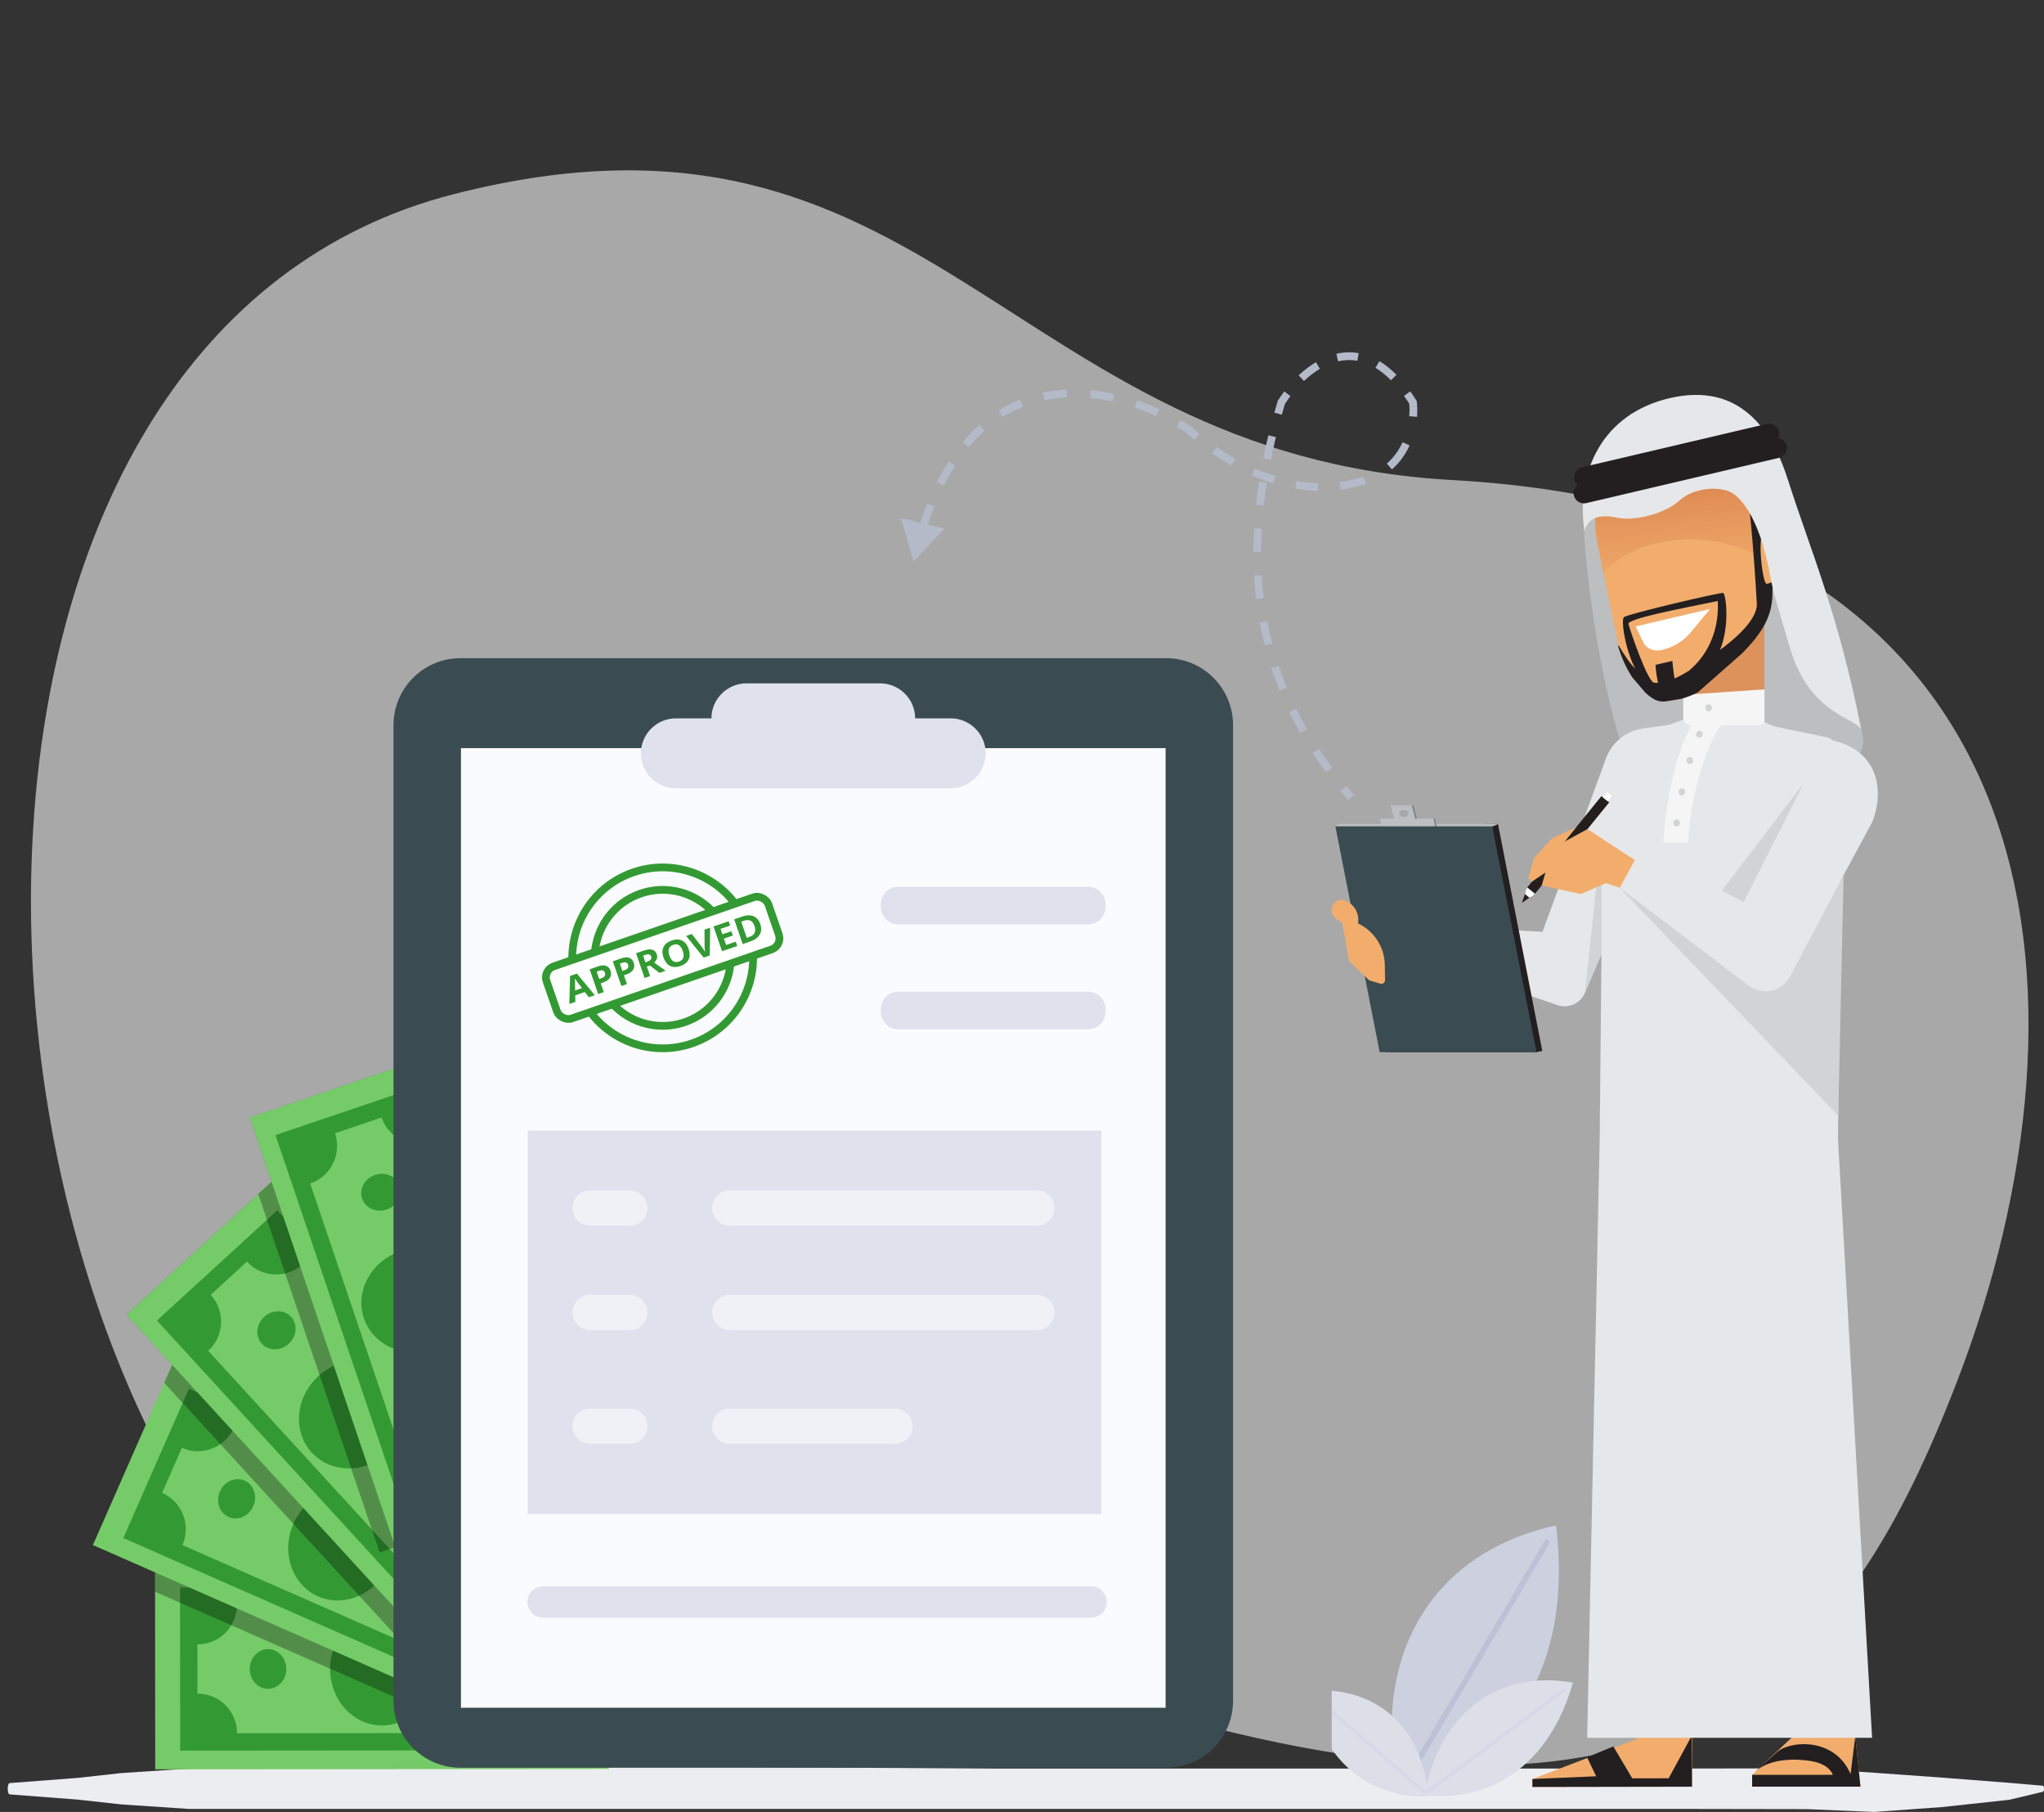 <svg width="264" height="234" viewBox="0 0 264 234" fill="none" xmlns="http://www.w3.org/2000/svg">
    <rect x="0" y="0" width="264" height="234" fill="#333333" stroke="none"/>
    <path
        d="M263.867 231.392C264.044 231.376 264.044 230.632 263.867 230.616L259.513 230.244L250.804 229.567L242.096 228.942L233.388 228.37L215.972 228.399H128.893L59.23 228L24.398 228.399L15.69 228.981L10.047 229.603L1.338 230.269L1.251 230.277C0.916 230.305 0.916 231.707 1.251 231.735L1.338 231.743L10.047 232.409L15.69 233.031L24.398 233.613H215.973L233.389 233.642L242.097 234L250.805 233.375L259.514 232.433L263.868 231.396L263.867 231.392Z"
        fill="#ECEDF1"></path>
    <path
        d="M58.656 25.06C-9.93 42.545 -9.65 158.787 35.546 209.627C51.35 227.406 126.561 215.115 153.672 222.338C218.23 239.532 238.503 215.475 252.795 178.341C271.798 128.967 266.475 66.376 187.569 61.994C129.895 58.789 120.095 9.398 58.656 25.06Z"
        fill="#F6F7F8" fill-opacity="0.6"></path>
    <path
        d="M165.5 51.963L165.077 51.697L165.041 51.754L165.021 51.819L165.5 51.963ZM182.5 51.963L182.997 51.908L182.984 51.794L182.923 51.697L182.5 51.963ZM174.5 62.463L174.418 61.97L174.387 61.975L174.356 61.984L174.5 62.463ZM153.5 55.463L153.836 55.093L153.807 55.067L153.774 55.045L153.5 55.463ZM118 72.463L121.983 68.284L116.372 66.924L118 72.463ZM119.67 68.231C119.986 67.245 120.323 66.311 120.677 65.427L119.749 65.055C119.385 65.962 119.041 66.918 118.718 67.925L119.67 68.231ZM121.903 62.702C122.369 61.779 122.857 60.923 123.365 60.131L122.524 59.591C121.996 60.414 121.491 61.3 121.01 62.252L121.903 62.702ZM125.113 57.74C125.773 56.951 126.456 56.246 127.159 55.621L126.495 54.874C125.754 55.533 125.036 56.273 124.345 57.099L125.113 57.74ZM129.504 53.858C130.355 53.325 131.227 52.885 132.112 52.53L131.739 51.602C130.8 51.979 129.875 52.446 128.973 53.011L129.504 53.858ZM134.916 51.681C135.883 51.477 136.858 51.358 137.833 51.313L137.786 50.314C136.761 50.362 135.733 50.487 134.71 50.703L134.916 51.681ZM140.781 51.388C141.768 51.481 142.745 51.64 143.703 51.851L143.918 50.875C142.924 50.655 141.906 50.49 140.875 50.392L140.781 51.388ZM146.561 52.651C147.519 52.975 148.443 53.344 149.322 53.743L149.736 52.833C148.828 52.42 147.873 52.039 146.881 51.704L146.561 52.651ZM151.967 55.106C152.407 55.361 152.827 55.62 153.226 55.882L153.774 55.045C153.359 54.774 152.924 54.505 152.469 54.241L151.967 55.106ZM153.164 55.833C153.531 56.167 153.898 56.487 154.265 56.794L154.906 56.027C154.55 55.729 154.193 55.418 153.836 55.093L153.164 55.833ZM156.582 58.565C157.414 59.144 158.241 59.659 159.058 60.117L159.547 59.245C158.758 58.803 157.959 58.304 157.153 57.744L156.582 58.565ZM161.682 61.415C162.623 61.82 163.542 62.152 164.431 62.421L164.721 61.464C163.867 61.206 162.983 60.886 162.077 60.497L161.682 61.415ZM167.286 63.1C168.331 63.281 169.312 63.376 170.214 63.407L170.248 62.407C169.392 62.378 168.456 62.288 167.457 62.115L167.286 63.1ZM173.17 63.259C173.729 63.177 174.224 63.068 174.644 62.942L174.356 61.984C173.99 62.094 173.543 62.194 173.026 62.269L173.17 63.259ZM174.582 62.956C175.246 62.846 175.863 62.693 176.436 62.503L176.122 61.554C175.6 61.727 175.033 61.867 174.418 61.97L174.582 62.956ZM179.781 60.622C180.821 59.71 181.557 58.633 182.063 57.529L181.154 57.112C180.699 58.106 180.042 59.063 179.121 59.871L179.781 60.622ZM183.014 53.831C183.072 53.121 183.059 52.465 182.997 51.908L182.003 52.019C182.058 52.508 182.071 53.1 182.018 53.75L183.014 53.831ZM182.923 51.697C182.667 51.29 182.409 50.906 182.151 50.544L181.337 51.126C181.584 51.471 181.83 51.838 182.077 52.23L182.923 51.697ZM180.37 48.408C179.641 47.67 178.905 47.087 178.168 46.643L177.651 47.5C178.309 47.896 178.981 48.425 179.659 49.111L180.37 48.408ZM175.488 45.61C174.493 45.432 173.525 45.478 172.603 45.689L172.826 46.664C173.628 46.48 174.46 46.442 175.312 46.595L175.488 45.61ZM169.966 46.772C169.156 47.254 168.407 47.841 167.731 48.474L168.415 49.204C169.047 48.611 169.74 48.071 170.478 47.632L169.966 46.772ZM165.87 50.551C165.578 50.938 165.312 51.323 165.077 51.697L165.923 52.23C166.143 51.88 166.392 51.518 166.667 51.154L165.87 50.551ZM165.021 51.819C164.873 52.312 164.73 52.801 164.593 53.286L165.555 53.558C165.691 53.078 165.832 52.595 165.979 52.108L165.021 51.819ZM163.821 56.219C163.576 57.226 163.356 58.216 163.161 59.19L164.141 59.387C164.334 58.426 164.551 57.449 164.793 56.456L163.821 56.219ZM162.625 62.186C162.466 63.209 162.333 64.212 162.227 65.198L163.221 65.305C163.326 64.336 163.456 63.347 163.613 62.34L162.625 62.186ZM161.976 68.239C161.917 69.274 161.888 70.288 161.886 71.282L162.886 71.283C162.888 70.308 162.917 69.312 162.974 68.295L161.976 68.239ZM161.969 74.331C162.029 75.368 162.118 76.381 162.237 77.371L163.23 77.253C163.114 76.283 163.026 75.29 162.968 74.274L161.969 74.331ZM162.696 80.388C162.886 81.407 163.106 82.4 163.354 83.368L164.323 83.12C164.08 82.173 163.865 81.202 163.679 80.205L162.696 80.388ZM164.212 86.299C164.537 87.281 164.89 88.236 165.268 89.164L166.194 88.787C165.824 87.879 165.479 86.945 165.162 85.985L164.212 86.299ZM166.516 91.952C166.968 92.879 167.445 93.778 167.943 94.65L168.811 94.155C168.324 93.3 167.857 92.42 167.414 91.513L166.516 91.952ZM169.535 97.253C170.098 98.115 170.68 98.948 171.275 99.756L172.08 99.163C171.495 98.369 170.924 97.551 170.372 96.706L169.535 97.253ZM173.144 102.16C173.467 102.555 173.793 102.943 174.12 103.325L174.88 102.675C174.557 102.298 174.236 101.915 173.918 101.526L173.144 102.16Z"
        fill="#B4BAC8"></path>
    <path
        d="M20.026 202.605V203.066L20.028 205.565L20.046 226.982L20.047 228.498L78.646 228.45L78.64 220.629L78.634 213.853L78.625 203.162V202.557H78.204H77.505L75.636 202.559L74.685 202.559L72.796 202.561L71.16 202.562L64.19 202.568L61.972 202.57L58.628 202.573L51.047 202.579L49.975 202.58L48.321 202.582L46.422 202.583L40.867 202.588L37.946 202.59H37.723L33.238 202.595L30.523 202.597L28.167 202.598L24.965 202.6L20.026 202.605Z"
        fill="#75CB68"></path>
    <path
        d="M24.458 205.015L30.094 205.009H30.444L32.628 205.008L35.513 205.005H36.002L37.7 205.003L39.339 205.001L42.409 204.999H42.892L48.075 204.995H48.598L51.493 204.991H52.399L54.219 204.989H54.624L55.177 204.988H55.327H55.85H56.42L59.052 204.985H59.886L61.369 204.983H62.627L65.426 204.98H65.46L68.023 204.978H68.561H68.835L70.099 204.976L73.622 204.973L74.576 204.972H75.179L75.402 204.971V205.924L75.406 208.441V208.597L75.407 210.156V211.812L75.409 212.232L75.41 214.581V215.105V215.362L75.414 219.197V219.813L75.416 221.982V223.103L75.417 223.45L75.419 225.199V226.038H75H73.935L71.578 226.04L68.577 226.043L61.943 226.048L30.111 226.075L25.298 226.079L23.27 226.081L23.264 219.239L23.258 211.855L23.253 206.982L23.252 205.014H24.457L24.458 205.015ZM25.499 212.37L25.504 218.723C27.216 218.721 28.732 219.561 29.662 220.85C30.268 221.69 30.624 222.72 30.626 223.835L61.532 223.809H62.188L66.293 223.805H67.435L68.059 223.804C68.059 223.407 68.104 223.021 68.189 222.651C68.267 222.303 68.383 221.969 68.53 221.653C68.624 221.451 68.731 221.256 68.848 221.069C69.128 220.626 69.474 220.23 69.872 219.893C70.093 219.706 70.331 219.536 70.582 219.389C70.709 219.314 70.838 219.245 70.97 219.181C71.636 218.862 72.384 218.683 73.171 218.683V218.163L73.169 216.057V215.626L73.167 213.734V213.153L73.165 212.33C72.87 212.33 72.581 212.305 72.3 212.258C72.013 212.209 71.734 212.137 71.465 212.043C71.189 211.946 70.923 211.825 70.671 211.684C70.366 211.514 70.079 211.313 69.817 211.086C69.55 210.855 69.308 210.597 69.093 210.317C68.79 209.92 68.543 209.478 68.366 209.001C68.361 208.985 68.355 208.97 68.349 208.953C68.153 208.413 68.046 207.828 68.045 207.219H67.141H66.741H66.663L63.943 207.222L61.343 207.224L59.928 207.225H59.051L58.139 207.227H56.914L55.745 207.228H54.689L53.192 207.23L52.091 207.232L49.733 207.233L46.551 207.236L41.843 207.24H41.091L41.02 207.241L39.656 207.242L36.771 207.245H35.533L30.612 207.25C30.612 207.404 30.605 207.559 30.591 207.711C30.522 208.505 30.27 209.247 29.878 209.895C28.983 211.377 27.358 212.369 25.499 212.37Z"
        fill="#339A33"></path>
    <path
        d="M49.336 222.832C45.635 222.832 42.635 219.561 42.635 215.527C42.635 211.493 45.635 208.223 49.336 208.223C53.037 208.223 56.037 211.493 56.037 215.527C56.037 219.561 53.037 222.832 49.336 222.832Z"
        fill="#339A33"></path>
    <path
        d="M64.053 218.083C62.752 218.083 61.698 216.933 61.698 215.515C61.698 214.098 62.752 212.948 64.053 212.948C65.354 212.948 66.408 214.098 66.408 215.515C66.408 216.933 65.354 218.083 64.053 218.083Z"
        fill="#339A33"></path>
    <path
        d="M34.618 218.107C33.318 218.107 32.263 216.957 32.263 215.539C32.263 214.122 33.318 212.972 34.618 212.972C35.919 212.972 36.974 214.122 36.974 215.539C36.974 216.957 35.919 218.107 34.618 218.107Z"
        fill="#339A33"></path>
    <path opacity="0.3"
        d="M12.798 199.888L20.026 203.066L20.028 205.565L23.255 206.983L29.879 209.895L42.635 215.503L45.711 216.855L48.076 217.894L48.794 218.21L51.495 219.397L54.178 220.577L61.532 223.809L65.521 225.563L66.294 223.806L68.669 218.404L71.396 212.201L71.466 212.043L74.575 204.973L75.636 202.558L75.7 202.413L75.943 201.86L75.559 201.691L75.146 201.508L74.919 201.409L70.608 199.515L60.699 195.158L57.638 193.812L50.698 190.761L48.203 189.665L38.705 185.489L34.395 183.595L29.752 181.554L22.3 178.278L12.798 199.888Z"
        fill="black"></path>
    <path
        d="M12 199.538L12.798 199.889L20.026 203.066L24.458 205.015L30.591 207.711L42.994 213.162L46.852 214.858L49.882 216.19L52.513 217.347L52.912 217.523L55.408 218.62L65.643 223.119L68.791 215.96L70.671 211.684L71.519 209.757L73.621 204.974L74.684 202.559L75.145 201.509L75.823 199.97L76.066 199.415L75.68 199.246L75.041 198.965L72.457 197.829L70.731 197.07L69.232 196.411L62.852 193.607L60.821 192.714L57.761 191.368L50.82 188.317L49.839 187.886L48.325 187.221L46.586 186.457L41.502 184.221L38.826 183.045L38.623 182.956L34.517 181.151L32.031 180.058L29.875 179.11L26.943 177.821L22.422 175.834L22.236 176.257L21.213 178.585L12.61 198.15L12 199.538Z"
        fill="#75CB68"></path>
    <path
        d="M18.677 192.365L21.649 185.605L23.593 181.185L24.403 179.342L25.506 179.827L30.666 182.094L30.985 182.235L32.986 183.115L35.626 184.275L36.075 184.472L37.628 185.155L39.127 185.814L41.939 187.05L42.381 187.245L47.125 189.331L47.604 189.541L50.254 190.706L51.084 191.071L52.75 191.804L53.121 191.966L53.627 192.189L53.766 192.25L54.244 192.46L54.765 192.689L57.175 193.749L57.939 194.085L59.296 194.682L60.448 195.189L63.01 196.314L63.04 196.327L65.389 197.359L65.879 197.576L66.13 197.686L67.289 198.195L70.515 199.612L71.939 200.238L72.143 200.329L71.76 201.201L71.161 202.564L70.747 203.506L70.684 203.649L70.099 204.978L70.056 205.075L69.389 206.592L69.221 206.976L68.35 208.956L68.275 209.127L68.065 209.607L67.961 209.841L66.418 213.352L66.17 213.916L66.059 214.168L65.297 215.901L64.846 216.928L64.706 217.246L64.346 218.065L64.003 218.846L63.665 219.614L63.28 219.446L62.305 219.017L60.148 218.069L57.4 216.861L56.006 216.248L52.273 214.606L51.328 214.192L50.239 213.713L48.121 212.782L46.393 212.023L44.077 211.004L35.535 207.249L30.445 205.011L24.967 202.603L22.189 201.381L17.782 199.445L15.926 198.629L18.68 192.366L18.677 192.365ZM23.882 196.417C24.098 197.43 24.009 198.517 23.56 199.536L30.521 202.596L36 205.004L41.089 207.242L45.806 209.315L48.758 210.613L51.758 211.932L51.991 212.035L52.454 212.238L55.34 213.506L55.83 213.722L57.257 214.35L57.828 214.601C57.988 214.238 58.185 213.903 58.413 213.599C58.625 213.313 58.865 213.054 59.127 212.824C59.294 212.676 59.469 212.541 59.654 212.418C60.088 212.126 60.564 211.901 61.064 211.754C61.343 211.672 61.628 211.613 61.919 211.579C62.063 211.562 62.21 211.551 62.357 211.546C63.095 211.523 63.851 211.66 64.572 211.977L64.781 211.502L65.629 209.574L65.803 209.179L66.564 207.447L66.663 207.222L66.797 206.916L67.129 206.162C66.858 206.043 66.604 205.904 66.366 205.747C66.03 205.526 65.726 205.268 65.458 204.983C65.332 204.849 65.215 204.709 65.105 204.564C64.894 204.285 64.713 203.987 64.566 203.673C64.415 203.354 64.297 203.021 64.213 202.678C64.205 202.642 64.197 202.606 64.189 202.57C64.09 202.119 64.051 201.65 64.079 201.181C64.079 201.163 64.081 201.147 64.082 201.13C64.121 200.555 64.259 199.977 64.503 199.42L63.677 199.056L63.311 198.895L63.24 198.863L60.749 197.768L58.368 196.722L57.073 196.152L56.271 195.8L55.436 195.433L54.314 194.941L53.245 194.47L52.277 194.045L50.907 193.442L49.899 192.999L47.74 192.05L44.828 190.77L40.518 188.875L39.829 188.573L39.764 188.545L38.516 187.995L35.875 186.834L34.74 186.335L30.237 184.355C30.174 184.497 30.105 184.636 30.032 184.769C29.642 185.481 29.099 186.066 28.465 186.505C27.052 187.48 25.181 187.722 23.493 186.98L20.936 192.796C22.503 193.485 23.552 194.864 23.883 196.418L23.882 196.417Z"
        fill="#339A33"></path>
    <path
        d="M41.094 206.17C37.706 204.68 36.275 200.479 37.899 196.786C39.522 193.093 43.585 191.307 46.973 192.796C50.361 194.285 51.792 198.486 50.168 202.179C48.545 205.872 44.482 207.659 41.094 206.17Z"
        fill="#339A33"></path>
    <path
        d="M56.473 207.753C55.282 207.229 54.779 205.753 55.35 204.455C55.92 203.157 57.348 202.529 58.539 203.052C59.73 203.576 60.233 205.052 59.662 206.35C59.091 207.648 57.663 208.276 56.473 207.753Z"
        fill="#339A33"></path>
    <path
        d="M29.527 195.911C28.336 195.387 27.834 193.911 28.404 192.613C28.975 191.315 30.403 190.687 31.594 191.21C32.784 191.734 33.287 193.21 32.717 194.508C32.146 195.806 30.718 196.434 29.527 195.911Z"
        fill="#339A33"></path>
    <path opacity="0.3"
        d="M22.236 176.257L21.213 178.585L23.593 181.185L28.465 186.503L37.892 196.794L40.161 199.271L41.996 201.273L42.297 201.603L42.298 201.604L44.396 203.894L46.389 206.069L51.759 211.932L54.178 214.572L55.34 213.506L55.895 212.999L61.663 207.717L65.106 204.562L66.659 203.14L70.513 199.611L72.458 197.829L73.275 197.082L72.99 196.772L72.519 196.257L69.338 192.785L62.026 184.803L59.768 182.338L54.647 176.748L52.806 174.738L45.798 167.088L42.618 163.616L39.193 159.877L33.694 153.875L17.433 168.767L16.315 169.792L22.236 176.257Z"
        fill="black"></path>
    <path
        d="M16.315 169.792L22.236 176.257L25.507 179.826L30.032 184.767L39.182 194.756L42.029 197.863L44.265 200.305L46.204 202.421L46.502 202.746L48.343 204.756L55.895 212.999L61.663 207.716L65.106 204.562L66.659 203.14L70.513 199.61L72.458 197.829L73.275 197.082L74.545 195.919L74.991 195.51L74.708 195.199L74.236 194.685L72.329 192.604L71.054 191.212L69.949 190.006L65.242 184.866L63.743 183.231L61.485 180.766L56.364 175.175L55.64 174.385L54.523 173.166L53.24 171.765L49.488 167.669L47.515 165.516L47.365 165.352L44.335 162.044L42.502 160.042L40.909 158.305L38.747 155.943L35.411 152.303L35.071 152.614L33.695 153.874L33.351 154.189L17.433 168.767L16.315 169.792Z"
        fill="#75CB68"></path>
    <path
        d="M25.318 165.919L30.764 160.931L34.481 157.527L35.809 156.31L36.623 157.199L40.43 161.355L40.666 161.612L42.142 163.223L44.089 165.35L44.421 165.712L45.567 166.963L46.674 168.171L48.748 170.434L49.074 170.792L52.574 174.612L52.928 174.998L54.883 177.132L55.496 177.801L56.724 179.144L56.998 179.441L57.371 179.85L57.472 179.96L57.825 180.345L58.21 180.766L59.99 182.707L60.552 183.321L61.554 184.415L62.404 185.343L64.293 187.407L64.316 187.431L66.049 189.322L66.411 189.718L66.596 189.92L67.45 190.853L69.829 193.451L70.881 194.599L71.032 194.763L70.329 195.407L69.231 196.413L68.473 197.108L68.358 197.213L67.286 198.194L67.208 198.265L65.986 199.384L65.677 199.668L64.081 201.128L63.944 201.254L63.558 201.608L63.368 201.781L60.54 204.371L60.085 204.787L59.882 204.972L58.486 206.251L57.659 207.009L57.403 207.243L56.742 207.848L56.113 208.423L55.494 208.991L55.211 208.682L54.491 207.896L52.9 206.158L50.872 203.945L49.844 202.823L47.089 199.815L46.391 199.055L45.587 198.177L44.025 196.471L42.75 195.079L41.04 193.213L34.736 186.331L30.982 182.232L26.94 177.819L24.89 175.582L21.639 172.032L20.269 170.537L25.314 165.916L25.318 165.919ZM32.032 180.058L36.074 184.471L39.829 188.57L43.309 192.37L45.486 194.747L47.872 197.351L48.025 197.519L48.213 197.724L50.342 200.048L50.704 200.443L51.757 201.592L52.178 202.052C52.471 201.785 52.786 201.558 53.117 201.371C53.427 201.194 53.751 201.055 54.083 200.949C54.295 200.881 54.511 200.829 54.729 200.79C55.245 200.698 55.771 200.685 56.288 200.752C56.576 200.788 56.861 200.85 57.14 200.936C57.28 200.979 57.418 201.027 57.554 201.083C58.239 201.359 58.874 201.789 59.407 202.37L59.791 202.019L61.344 200.596L61.661 200.304L63.056 199.027L63.238 198.861L63.484 198.635L64.092 198.079C63.893 197.861 63.716 197.632 63.561 197.392C63.343 197.053 63.168 196.695 63.038 196.326C62.977 196.154 62.927 195.979 62.886 195.802C62.805 195.462 62.761 195.116 62.752 194.769C62.742 194.416 62.768 194.063 62.831 193.716C62.837 193.68 62.843 193.644 62.851 193.608C62.942 193.154 63.095 192.71 63.311 192.291L63.335 192.246C63.601 191.736 63.96 191.262 64.41 190.851L63.8 190.184L63.53 189.889L63.477 189.831L61.64 187.826L59.884 185.908L58.928 184.865L58.335 184.218L57.719 183.546L56.892 182.642L56.102 181.78L55.388 181.002L54.377 179.897L53.633 179.085L52.041 177.347L49.893 175.002L46.712 171.529L46.203 170.974L46.156 170.922L45.235 169.917L43.286 167.79L42.448 166.876L39.126 163.248C39.011 163.353 38.893 163.452 38.772 163.545C38.181 163.996 37.519 164.3 36.829 164.46C35.09 164.863 33.189 164.343 31.897 162.932L27.212 167.223C28.368 168.485 28.772 170.17 28.447 171.727C28.236 172.74 27.716 173.699 26.895 174.451L32.032 180.058Z"
        fill="#339A33"></path>
    <path
        d="M40.265 187.589C37.765 184.86 38.15 180.439 41.125 177.714C44.1 174.989 48.539 174.993 51.038 177.721C53.538 180.45 53.153 184.871 50.178 187.596C47.203 190.321 42.765 190.318 40.265 187.589Z"
        fill="#339A33"></path>
    <path
        d="M53.699 195.242C52.82 194.283 52.956 192.729 54.001 191.771C55.047 190.814 56.607 190.815 57.485 191.774C58.364 192.733 58.228 194.287 57.183 195.244C56.137 196.202 54.577 196.201 53.699 195.242Z"
        fill="#339A33"></path>
    <path
        d="M33.818 173.536C32.939 172.576 33.075 171.023 34.12 170.065C35.166 169.107 36.726 169.108 37.604 170.067C38.483 171.026 38.347 172.58 37.302 173.538C36.256 174.496 34.696 174.495 33.818 173.536Z"
        fill="#339A33"></path>
    <path opacity="0.3"
        d="M33.695 153.874L33.351 154.189L34.481 157.527L36.83 164.46L41.272 177.579L42.354 180.771L43.112 183.01L43.587 184.411L44.434 186.911L45.353 189.627L48.026 197.519L49.033 200.492L50.343 200.049L51.054 199.808L58.463 197.299L62.886 195.801L64.882 195.126L69.831 193.45L72.329 192.604L73.561 192.186L73.426 191.788L73.203 191.127L71.692 186.667L68.22 176.416L67.147 173.249L64.716 166.069L63.842 163.488L60.513 153.661L59.003 149.202L57.377 144.399L54.765 136.689L33.695 143.824L32.259 144.311L35.071 152.614L33.695 153.874Z"
        fill="black"></path>
    <path
        d="M32.259 144.311L35.071 152.614L36.624 157.199L38.773 163.545L43.118 176.375L44.469 180.366L45.532 183.501L46.453 186.22L46.594 186.637L47.468 189.219L51.054 199.808L58.463 197.299L62.886 195.801L64.882 195.126L69.831 193.45L72.329 192.604L73.562 192.186L75.009 191.696L75.583 191.502L75.448 191.103L75.224 190.442L73.714 185.983L70.241 175.731L69.169 172.564L66.737 165.384L65.863 162.803L62.535 152.977L61.024 148.518L59.398 143.715L56.787 136.005L54.765 136.689L33.695 143.824L32.259 144.311Z"
        fill="#75CB68"></path>
    <path
        d="M42.06 144.398L49.055 142.029L55.535 139.835L57.73 146.314L58.542 148.714L59.468 151.445L60.17 153.516L61.68 157.976L61.834 158.433L63.665 163.837L64.593 166.578L64.884 167.437L65.468 169.16L65.597 169.543L65.823 170.209L65.99 170.704L66.172 171.244L67.017 173.737L67.76 175.931L68.163 177.124L69.061 179.774L69.895 182.235L70.067 182.742L70.155 183.002L72.19 189.01L72.262 189.222L71.359 189.527L69.949 190.006L68.976 190.336L68.828 190.386L67.451 190.852L67.352 190.886L65.782 191.417L65.385 191.551L63.336 192.245L63.16 192.305L62.663 192.473L62.42 192.554L58.787 193.785L58.203 193.982L57.943 194.07L56.15 194.678L55.087 195.038L54.759 195.149L53.91 195.436L53.102 195.71L52.307 195.978L52.173 195.582L51.831 194.573L51.075 192.341L50.113 189.499L49.624 188.057L48.316 184.194L47.986 183.217L47.604 182.09L46.862 179.9L46.256 178.111L45.444 175.715L42.451 166.876L40.668 161.611L38.748 155.943L37.775 153.069L36.231 148.512L35.58 146.59L42.06 144.396L42.06 144.398ZM51.868 187.702L52.069 188.293C52.444 188.166 52.825 188.085 53.203 188.047C53.557 188.011 53.911 188.014 54.257 188.051C54.479 188.075 54.698 188.114 54.912 188.166C55.421 188.29 55.908 188.49 56.354 188.76C56.603 188.91 56.839 189.081 57.06 189.272C57.171 189.368 57.277 189.468 57.38 189.573C57.896 190.103 58.304 190.753 58.558 191.499L59.05 191.332L61.044 190.656L61.453 190.518L63.246 189.91L63.478 189.831L63.795 189.724L64.575 189.46C64.481 189.18 64.411 188.899 64.367 188.617C64.304 188.219 64.288 187.821 64.319 187.431C64.359 186.898 64.484 186.378 64.683 185.89C64.816 185.563 64.983 185.251 65.18 184.958C65.201 184.928 65.222 184.896 65.243 184.867C65.51 184.488 65.829 184.144 66.194 183.848C66.654 183.474 67.187 183.175 67.78 182.973L67.491 182.117L67.362 181.737L66.464 179.086L65.63 176.624L65.176 175.284L64.603 173.59L64.21 172.43L63.496 170.322L63.016 168.904L62.662 167.862L61.905 165.629L60.886 162.616L59.375 158.157L59.111 157.377L58.674 156.086L57.749 153.354L55.773 147.52C53.096 148.428 50.193 146.993 49.285 144.316L43.268 146.354C43.817 147.974 43.507 149.68 42.583 150.973C41.981 151.815 41.119 152.483 40.063 152.84L42.502 160.042L44.422 165.711L46.205 170.975L47.858 175.856L48.892 178.909L50.025 182.254L50.187 182.732L51.369 186.224L51.869 187.701L51.868 187.702Z"
        fill="#339A33"></path>
    <path
        d="M47 170.252C45.812 166.747 47.948 162.856 51.769 161.562C55.59 160.268 59.651 162.06 60.838 165.566C62.025 169.071 59.89 172.961 56.068 174.255C52.247 175.549 48.187 173.757 47 170.252Z"
        fill="#339A33"></path>
    <path
        d="M56.208 182.672C55.791 181.44 56.541 180.072 57.884 179.618C59.227 179.163 60.654 179.793 61.071 181.025C61.489 182.256 60.738 183.624 59.395 184.079C58.052 184.533 56.625 183.903 56.208 182.672Z"
        fill="#339A33"></path>
    <path
        d="M46.766 154.793C46.349 153.562 47.099 152.194 48.442 151.739C49.785 151.285 51.212 151.915 51.63 153.146C52.047 154.378 51.296 155.746 49.953 156.2C48.61 156.655 47.183 156.025 46.766 154.793Z"
        fill="#339A33"></path>
    <path
        d="M150.626 85H59.461C54.691 85 50.825 88.875 50.825 93.655V219.636C50.825 224.416 54.691 228.291 59.461 228.291H150.626C155.395 228.291 159.261 224.416 159.261 219.636V93.655C159.261 88.875 155.395 85 150.626 85Z"
        fill="#3A4C51"></path>
    <path d="M150.548 96.618H59.538V220.546H150.548V96.618Z" fill="#FAFBFF"></path>
    <circle cx="85.591" cy="123.703" r="11.68" transform="rotate(-19.059 85.591 123.703)"
        stroke="#339A33"></circle>
    <circle cx="85.591" cy="123.703" r="8.78" transform="rotate(-19.059 85.591 123.703)"
        stroke="#339A33"></circle>
    <rect x="70.099" y="125.289" width="30.321" height="7.12" rx="1.5"
        transform="rotate(-19.059 70.099 125.289)" fill="white" stroke="#339A33"></rect>
    <path
        d="M76.049 128.791L75.538 128.116L74.298 128.544L74.312 129.391L73.535 129.66L73.629 126.035L74.511 125.73L76.827 128.522L76.049 128.791ZM74.666 126.95C74.632 126.904 74.589 126.847 74.537 126.779C74.485 126.71 74.432 126.639 74.379 126.568C74.326 126.496 74.281 126.433 74.244 126.379C74.249 126.444 74.252 126.526 74.254 126.626C74.259 126.721 74.262 126.813 74.265 126.903C74.269 126.988 74.271 127.049 74.269 127.086L74.283 127.913L75.17 127.607L74.666 126.95Z"
        fill="#339A33"></path>
    <path
        d="M77.243 124.802C77.682 124.65 78.033 124.629 78.295 124.739C78.559 124.844 78.745 125.052 78.852 125.363C78.901 125.503 78.925 125.645 78.925 125.789C78.924 125.929 78.888 126.069 78.818 126.206C78.75 126.34 78.642 126.464 78.493 126.579C78.344 126.694 78.145 126.794 77.897 126.88L77.587 126.987L77.98 128.124L77.259 128.373L76.155 125.178L77.243 124.802ZM77.397 125.37L77.067 125.484L77.395 126.432L77.634 126.35C77.77 126.303 77.882 126.246 77.97 126.179C78.057 126.112 78.115 126.033 78.145 125.943C78.174 125.853 78.169 125.751 78.13 125.637C78.075 125.479 77.989 125.379 77.871 125.336C77.752 125.29 77.594 125.302 77.397 125.37Z"
        fill="#339A33"></path>
    <path
        d="M80.24 123.766C80.678 123.615 81.029 123.594 81.291 123.704C81.556 123.809 81.742 124.017 81.849 124.328C81.897 124.468 81.921 124.61 81.921 124.753C81.92 124.894 81.884 125.033 81.814 125.171C81.747 125.305 81.638 125.429 81.489 125.544C81.34 125.659 81.142 125.759 80.894 125.845L80.583 125.952L80.976 127.089L80.255 127.338L79.151 124.142L80.24 123.766ZM80.393 124.335L80.064 124.448L80.392 125.397L80.63 125.315C80.767 125.267 80.879 125.21 80.966 125.143C81.054 125.077 81.112 124.998 81.141 124.908C81.171 124.817 81.166 124.716 81.126 124.602C81.072 124.444 80.986 124.344 80.868 124.301C80.748 124.255 80.59 124.266 80.393 124.335Z"
        fill="#339A33"></path>
    <path
        d="M83.141 122.764C83.449 122.658 83.716 122.605 83.941 122.608C84.165 122.607 84.352 122.661 84.5 122.771C84.647 122.877 84.757 123.037 84.832 123.252C84.882 123.398 84.896 123.537 84.874 123.668C84.854 123.795 84.808 123.915 84.736 124.026C84.666 124.134 84.584 124.231 84.489 124.317L85.972 125.363L85.17 125.64L83.935 124.694L83.549 124.827L83.972 126.053L83.252 126.302L82.148 123.107L83.141 122.764ZM83.28 123.337L83.06 123.413L83.359 124.277L83.593 124.196C83.752 124.141 83.875 124.08 83.962 124.013C84.049 123.946 84.104 123.872 84.126 123.791C84.147 123.707 84.141 123.618 84.108 123.522C84.073 123.421 84.019 123.349 83.948 123.307C83.878 123.261 83.788 123.242 83.677 123.25C83.568 123.254 83.436 123.283 83.28 123.337Z"
        fill="#339A33"></path>
    <path
        d="M88.941 122.544C89.027 122.791 89.071 123.028 89.074 123.254C89.08 123.476 89.041 123.683 88.958 123.875C88.878 124.067 88.748 124.237 88.568 124.386C88.391 124.534 88.164 124.655 87.888 124.751C87.611 124.847 87.356 124.891 87.122 124.885C86.891 124.875 86.683 124.821 86.5 124.724C86.319 124.623 86.16 124.483 86.023 124.303C85.89 124.122 85.78 123.908 85.695 123.66C85.58 123.329 85.538 123.021 85.568 122.737C85.601 122.452 85.714 122.201 85.906 121.984C86.1 121.763 86.384 121.589 86.756 121.46C87.125 121.332 87.452 121.296 87.738 121.351C88.023 121.403 88.266 121.533 88.466 121.741C88.668 121.945 88.827 122.212 88.941 122.544ZM86.455 123.402C86.532 123.626 86.629 123.808 86.745 123.948C86.861 124.089 86.998 124.18 87.155 124.223C87.312 124.265 87.491 124.252 87.691 124.183C87.898 124.111 88.048 124.011 88.143 123.881C88.24 123.751 88.289 123.595 88.291 123.414C88.296 123.232 88.26 123.029 88.182 122.806C88.066 122.469 87.908 122.228 87.708 122.083C87.509 121.938 87.256 121.918 86.951 122.024C86.747 122.094 86.597 122.195 86.499 122.325C86.402 122.456 86.351 122.612 86.346 122.794C86.341 122.976 86.377 123.179 86.455 123.402Z"
        fill="#339A33"></path>
    <path
        d="M91.722 119.799L91.666 123.395L90.879 123.667L88.62 120.871L89.35 120.619L90.647 122.3C90.671 122.328 90.71 122.383 90.763 122.465C90.818 122.543 90.876 122.627 90.935 122.716C90.993 122.803 91.039 122.877 91.071 122.94C91.058 122.871 91.046 122.785 91.035 122.682C91.027 122.574 91.02 122.473 91.016 122.378C91.01 122.279 91.007 122.212 91.005 122.176L90.992 120.052L91.722 119.799Z"
        fill="#339A33"></path>
    <path
        d="M95.219 122.168L93.257 122.846L92.153 119.65L94.115 118.973L94.306 119.528L93.066 119.956L93.308 120.659L94.463 120.26L94.655 120.815L93.5 121.214L93.785 122.037L95.025 121.609L95.219 122.168Z"
        fill="#339A33"></path>
    <path
        d="M98.19 119.318C98.314 119.676 98.344 120.001 98.281 120.293C98.218 120.586 98.068 120.841 97.83 121.06C97.596 121.278 97.283 121.455 96.892 121.59L95.928 121.923L94.824 118.728L95.893 118.358C96.249 118.235 96.578 118.188 96.88 118.218C97.186 118.246 97.45 118.351 97.674 118.535C97.899 118.714 98.071 118.975 98.19 119.318ZM97.447 119.595C97.365 119.359 97.262 119.178 97.136 119.051C97.01 118.924 96.862 118.85 96.691 118.829C96.522 118.804 96.333 118.828 96.123 118.9L95.736 119.034L96.455 121.115L96.765 121.008C97.118 120.886 97.35 120.707 97.461 120.471C97.572 120.236 97.567 119.944 97.447 119.595Z"
        fill="#339A33"></path>
    <path
        d="M122.786 92.77H118.199C118.199 90.285 116.162 88.252 113.673 88.252H96.413C93.923 88.252 91.887 90.286 91.887 92.77H87.3C84.811 92.77 82.775 94.804 82.775 97.288C82.775 99.774 84.812 101.807 87.3 101.807H122.786C125.275 101.807 127.311 99.773 127.311 97.288C127.311 94.803 125.274 92.77 122.786 92.77Z"
        fill="#DFE2ED"></path>
    <path
        d="M140.926 204.864H70.135C69.016 204.864 68.108 205.771 68.108 206.891V206.892C68.108 208.011 69.016 208.919 70.135 208.919H140.926C142.045 208.919 142.952 208.011 142.952 206.892V206.891C142.952 205.771 142.045 204.864 140.926 204.864Z"
        fill="#DFE2ED"></path>
    <path d="M142.258 146H68.179V195.533H142.258V146Z" fill="#DFE2ED"></path>
    <path
        d="M81.345 158.292H76.208C74.948 158.292 73.928 157.272 73.928 156.013C73.928 154.754 74.948 153.734 76.208 153.734H81.345C82.605 153.734 83.625 154.754 83.625 156.013C83.625 157.272 82.605 158.292 81.345 158.292Z"
        fill="#EFF1F7"></path>
    <path
        d="M133.92 158.292H94.262C93.002 158.292 91.982 157.272 91.982 156.013C91.982 154.754 93.002 153.734 94.262 153.734H133.92C135.18 153.734 136.2 154.754 136.2 156.013C136.2 157.272 135.18 158.292 133.92 158.292Z"
        fill="#EFF1F7"></path>
    <path
        d="M81.345 171.78H76.208C74.948 171.78 73.928 170.759 73.928 169.5C73.928 168.241 74.948 167.221 76.208 167.221H81.345C82.605 167.221 83.625 168.241 83.625 169.5C83.625 170.759 82.605 171.78 81.345 171.78Z"
        fill="#EFF1F7"></path>
    <path
        d="M133.92 171.78H94.262C93.002 171.78 91.982 170.759 91.982 169.5C91.982 168.241 93.002 167.221 94.262 167.221H133.92C135.18 167.221 136.2 168.241 136.2 169.5C136.2 170.759 135.18 171.78 133.92 171.78Z"
        fill="#EFF1F7"></path>
    <path
        d="M81.344 181.905H76.208C74.949 181.905 73.928 182.925 73.928 184.184C73.928 185.442 74.949 186.462 76.208 186.462H81.344C82.603 186.462 83.624 185.442 83.624 184.184C83.624 182.925 82.603 181.905 81.344 181.905Z"
        fill="#EFF1F7"></path>
    <path
        d="M94.262 181.905H115.583C116.841 181.905 117.863 182.927 117.863 184.185C117.863 185.442 116.841 186.464 115.583 186.464H94.262C93.004 186.464 91.982 185.442 91.982 184.185C91.982 182.927 93.004 181.905 94.262 181.905Z"
        fill="#EFF1F7"></path>
    <path
        d="M140.614 114.526H115.945C114.737 114.526 113.757 115.56 113.757 116.836V117.056C113.757 118.332 114.737 119.367 115.945 119.367H140.614C141.823 119.367 142.802 118.332 142.802 117.056V116.836C142.802 115.56 141.823 114.526 140.614 114.526Z"
        fill="#DFE2ED"></path>
    <path
        d="M140.614 128.08H115.945C114.737 128.08 113.757 129.115 113.757 130.391V130.611C113.757 131.887 114.737 132.921 115.945 132.921H140.614C141.823 132.921 142.802 131.887 142.802 130.611V130.391C142.802 129.115 141.823 128.08 140.614 128.08Z"
        fill="#DFE2ED"></path>
    <g clip-path="url(#clip0_572_11699)">
        <path
            d="M204.565 67.439C204.59 74.507 208.373 102.794 215.271 106.428C226.283 106.678 242.069 100.671 240.55 94.867C236.722 80.242 232.154 68.451 228.41 62.161C224.665 55.871 205.776 54.62 204.565 67.439Z"
            fill="#BCBEC0"></path>
        <path
            d="M211.339 224.609L197.922 229.75V230.775L218.539 230.74L218.578 216.532L211.422 216.545L211.339 224.609Z"
            fill="#F2AD6D"></path>
        <path
            d="M197.922 229.75V230.775L218.539 230.74L218.537 229.716L218.494 224.597V224.192L215.518 229.653L210.82 229.661L208.375 225.54L204.984 226.94L206.154 229.395L197.922 229.75Z"
            fill="#231F20"></path>
        <path
            d="M239.018 218.299L240.294 230.734H226.302V229.21L232.021 223.824L232.005 218.162L239.018 218.299Z"
            fill="#F2AD6D"></path>
        <path
            d="M226.302 230.734V229.21H236.72C236.72 229.21 236.362 227.838 233.911 227.432C232.377 227.178 228.843 226.907 226.718 228.769L229.36 226.413C230.888 224.802 236.905 224.19 239.016 229.108L239.624 224.231L240.292 230.734H226.302Z"
            fill="#231F20"></path>
        <path
            d="M204.996 224.432L206.616 146.856L207.065 99.923C207.094 96.927 209.355 94.417 212.346 94.062L215.592 93.605L222.551 91.068L229.219 93.826L235.976 95.228C238.725 95.686 237.784 106.528 237.784 106.528L237.394 147.151L241.796 224.428H204.996V224.432Z"
            fill="#E6E7E8"></path>
        <path
            d="M207.409 97.994L199.227 120.335L184.587 119.557L183.67 123.79L201.15 129.805C202.561 130.291 204.11 129.606 204.694 128.239L210.659 114.254L207.409 97.996V97.994Z"
            fill="#E6E7E8"></path>
        <path
            d="M199.199 135.721L198.451 135.882H178.943L173.224 106.717L193.479 106.412L199.199 135.721Z"
            fill="#231F20"></path>
        <path
            d="M192.466 106.843C192.466 106.843 193.649 106.412 193.479 106.412H173.224C173.054 106.412 172.474 106.548 172.474 106.717C172.474 106.885 192.464 106.843 192.464 106.843H192.466Z"
            fill="#BCBEC0"></path>
        <path
            d="M185.547 107.314H178.545L178.239 105.723H180.05L179.599 103.998H182.445L182.896 105.723H185.241L185.547 107.314ZM180.712 105.002C180.694 105.256 180.949 105.479 181.284 105.503C181.617 105.528 181.903 105.343 181.922 105.089C181.94 104.835 181.685 104.611 181.352 104.587C181.019 104.563 180.733 104.747 180.714 105.002H180.712Z"
            fill="#BCBEC0"></path>
        <path d="M182.545 103.972L182.997 105.696L182.799 105.748L182.347 104.023L182.545 103.972Z"
            fill="#808285"></path>
        <path d="M185.344 105.699L185.703 107.29L185.504 107.334L185.144 105.744L185.344 105.699Z"
            fill="#808285"></path>
        <path d="M198.451 135.882H178.196L172.476 106.717H192.732L198.451 135.882Z" fill="#3A4C51"></path>
        <path d="M206.845 123.2V108.353L204.696 128.236L206.845 123.2Z" fill="#D1D3D4"></path>
        <path
            d="M176.837 126.598L178.271 127.033C178.584 127.129 178.898 126.891 178.892 126.568L178.858 124.593C178.817 122.302 177.477 120.233 175.397 119.254C175.616 117.992 174.913 116.752 173.714 116.287C173.058 116.033 172.323 116.374 172.1 117.039L172.07 117.132C171.886 117.679 172.082 118.28 172.552 118.618L173.369 119.203L174.243 124.109L176.837 126.602V126.598Z"
            fill="#F2AD6D"></path>
        <path
            d="M206.839 102.815L197.256 114.612L196.56 116.61L198.259 115.419L207.842 103.622L206.839 102.815Z"
            fill="#241F1D"></path>
        <path
            d="M211.807 111.503L205.037 107.074L198.141 110.812L197.391 113.389L197.873 113.854L199.605 112.69L199.125 114.356L204.161 115.46L207.425 114.051L210.364 115.029L211.807 111.503Z"
            fill="#F2AD6D"></path>
        <path d="M201.597 109.286L203.566 106.843L200.474 108.237L198.141 110.812L201.597 109.286Z"
            fill="#F2AD6D"></path>
        <path
            d="M229.221 93.826L236.918 95.671C242.496 97.061 243.42 101.919 241.861 106.075L231.772 124.782L226.645 124.977L208.877 115.273L211.294 110.812L225.728 115.025L233.874 101.845L229.223 93.826H229.221Z"
            fill="#E6E7E8"></path>
        <path
            d="M238.117 113.019L231.21 126.096C230.171 128.066 227.601 128.631 225.824 127.279L209.19 114.639L237.426 144.086L238.115 113.019H238.117Z"
            fill="#D1D3D4"></path>
        <path d="M207.645 103.464L207.031 102.972L207.573 102.303L208.187 102.795L207.645 103.464Z"
            fill="white"></path>
        <path
            d="M197.256 114.612L198.259 115.419L197.939 115.712L197.528 115.933L196.962 115.46L197.054 115.059L197.256 114.612Z"
            fill="white"></path>
        <path d="M233.01 101.075L225.207 116.496L222.408 115.002L233.01 101.075Z" fill="#D1D3D4"></path>
        <path d="M227.875 91.899H217.547V78.537H227.875V91.899Z" fill="#DE925B"></path>
        <path
            d="M207.239 61.346C206.046 64.129 205.727 67.203 206.326 70.168C207.135 74.168 208.287 79.826 208.965 82.996C209.306 84.594 209.937 86.116 210.828 87.487L212.579 89.369C213.4 90.014 214.172 90.648 215.026 90.593L216.893 90.294C217.348 90.266 218.981 89.638 219.346 89.367L224.98 84.409C227.885 80.96 229.018 79.472 228.92 76.286L228.408 59.698L219.44 51.419L210.609 53.494L207.239 61.346Z"
            fill="#F2AD6D"></path>
        <path
            d="M218.417 93.655H226.886C227.446 93.655 227.899 93.566 227.899 93.009V89.022L217.404 89.743V92.647C217.404 93.204 217.857 93.655 218.417 93.655Z"
            fill="#F5F5F5"></path>
        <path
            d="M222.304 93.655C220.529 95.883 218.245 102.803 218.049 108.792C217.444 108.82 214.844 108.792 214.844 108.792C215.026 104.365 216.478 96.724 218.533 93.655C219.804 91.851 222.304 93.655 222.304 93.655Z"
            fill="#F5F5F5"></path>
        <path
            d="M219.079 94.753C219.117 94.507 219.336 94.338 219.569 94.373C219.802 94.407 219.959 94.635 219.922 94.881C219.883 95.127 219.665 95.295 219.432 95.261C219.199 95.226 219.042 94.999 219.079 94.753Z"
            fill="#D1D3D4"></path>
        <path
            d="M220.263 91.343C220.302 91.097 220.521 90.928 220.754 90.963C220.987 90.999 221.144 91.225 221.107 91.471C221.068 91.716 220.85 91.885 220.617 91.851C220.384 91.814 220.227 91.588 220.263 91.343Z"
            fill="#D1D3D4"></path>
        <path
            d="M217.824 98.163C217.863 97.917 218.082 97.748 218.315 97.783C218.547 97.819 218.705 98.045 218.668 98.291C218.629 98.537 218.411 98.706 218.178 98.671C217.945 98.634 217.788 98.409 217.824 98.163Z"
            fill="#D1D3D4"></path>
        <path
            d="M216.801 102.203C216.84 101.957 217.058 101.788 217.291 101.823C217.524 101.858 217.681 102.085 217.645 102.331C217.608 102.577 217.387 102.746 217.154 102.711C216.922 102.677 216.764 102.449 216.801 102.203Z"
            fill="#D1D3D4"></path>
        <path
            d="M216.129 106.219C216.168 105.973 216.386 105.804 216.619 105.839C216.852 105.873 217.009 106.101 216.973 106.347C216.936 106.593 216.715 106.761 216.482 106.727C216.249 106.692 216.092 106.465 216.129 106.219Z"
            fill="#D1D3D4"></path>
        <path
            d="M221.881 53.672L227.227 58.609C228.363 61.541 228.565 65.87 227.394 72.05C222.216 68.725 211.915 68.461 207.11 74.026C206.832 72.666 206.565 71.345 206.328 70.166C205.727 67.201 206.046 64.124 207.241 61.344L209.931 55.077C214.178 53.571 218.507 52.744 221.883 53.672H221.881Z"
            fill="url(#paint0_linear_572_11699)"></path>
        <path
            d="M214.693 83.925L214.611 83.943C213.629 84.175 212.64 83.766 212.256 82.974L211.255 80.903L220.87 78.645L218.304 81.736C217.414 82.809 216.131 83.588 214.691 83.925H214.693Z"
            fill="white"></path>
        <path
            d="M230.005 60.302L228.92 76.285C229.018 79.47 227.654 81.691 224.98 84.408L219.346 89.367C218.981 89.639 217.348 90.265 216.893 90.294L215.026 90.593C214.172 90.647 213.506 90.394 212.495 89.43L210.828 87.487C210.019 86.24 209.41 84.872 208.99 83.447C208.971 83.386 209.055 83.348 209.088 83.403C209.653 84.368 210.542 85.744 211.188 86.321C211.087 86.122 210.985 85.908 210.883 85.679C209.882 83.449 209.345 80.096 209.747 79.702C210.152 79.307 222.161 76.487 222.553 76.574C222.919 76.655 223.448 80.734 222.167 83.929C225.817 81.222 226.984 79.24 226.908 77.919C226.038 62.716 224.663 55.869 224.663 55.869L230.003 60.302H230.005ZM218.259 86.55C218.235 86.544 218.221 86.54 218.221 86.54C220.182 84.912 222.083 81.921 221.869 77.617C216.593 78.692 210.172 79.919 210.332 80.592C210.491 81.263 212.722 87.865 213.602 88.162C213.778 88.186 213.957 88.195 214.141 88.186C213.851 86.719 213.821 85.866 213.821 85.866L215.998 85.353C215.998 85.353 216.104 86.536 216.276 87.624C216.977 87.315 217.659 86.922 218.259 86.548V86.55Z"
            fill="#231F20"></path>
        <path
            d="M228.189 75.401C227.642 75.493 226.892 68.922 227.864 68.76L228.457 68.738C229.746 68.524 230.099 69.66 230.316 70.943C230.704 73.257 229.615 75.186 228.191 75.401H228.189Z"
            fill="#F2AD6D"></path>
        <path
            d="M204.639 68.534C205.153 66.862 206.602 66.362 208.834 66.852C211.067 67.341 215.005 66.388 216.907 64.647C218.809 62.905 222.222 62.746 223.754 63.688C225.609 64.828 227.478 68.37 228.485 73.625C229.172 77.216 229.313 77.237 231.157 83.567C233.745 92.444 239.816 92.649 240.417 94.302C237.451 79.222 233.747 70.847 230.926 61.958C228.8 55.256 224.531 49.395 215.733 51.398C206.935 53.404 203.523 60.932 204.639 68.532V68.534Z"
            fill="#E6E7E8"></path>
        <path
            d="M204.573 65.01C204.675 65.01 204.778 64.998 204.88 64.974L229.772 59.127C230.485 58.96 230.928 58.247 230.759 57.538C230.591 56.828 229.874 56.388 229.161 56.556L204.269 62.403C203.556 62.57 203.113 63.283 203.282 63.992C203.427 64.6 203.973 65.01 204.573 65.01Z"
            fill="#231F20"></path>
        <path
            d="M204.641 62.954C204.743 62.954 204.845 62.942 204.947 62.917L228.788 57.318C229.501 57.152 229.944 56.438 229.774 55.729C229.607 55.02 228.89 54.579 228.177 54.748L204.334 60.348C203.621 60.515 203.178 61.228 203.348 61.938C203.493 62.545 204.038 62.956 204.639 62.956L204.641 62.954Z"
            fill="#231F20"></path>
        <g clip-path="url(#clip1_572_11699)">
            <path
                d="M180.747 231.799C176.849 214.57 184.425 200.609 200.976 197C203.896 221.103 188.668 229.974 180.75 231.799H180.747Z"
                fill="#CDD0DF"></path>
            <g style="mix-blend-mode:multiply">
                <path
                    d="M181.162 231.246C181.085 231.258 181 231.243 180.927 231.197C180.758 231.095 180.7 230.871 180.804 230.701L199.499 198.981C199.599 198.81 199.818 198.754 199.987 198.86C200.157 198.962 200.214 199.185 200.11 199.356L181.416 231.076C181.358 231.174 181.262 231.231 181.162 231.246Z"
                    fill="#BDC1D7"></path>
            </g>
            <path
                d="M184.494 231.966C183.716 223.111 177.768 217.577 169 218.376C171.343 230.375 180.285 232.299 184.494 231.966Z"
                fill="#DCDEE8"></path>
            <g style="mix-blend-mode:multiply">
                <path
                    d="M184.201 231.765C184.243 231.758 184.282 231.739 184.309 231.705C184.378 231.629 184.37 231.515 184.293 231.447L170.043 219.104C169.966 219.035 169.85 219.043 169.781 219.119C169.712 219.195 169.72 219.308 169.797 219.376L184.047 231.72C184.09 231.758 184.147 231.773 184.201 231.761V231.765Z"
                    fill="#D4D8E9"></path>
            </g>
            <path
                d="M184 231.786C185.874 221.48 193.268 215.549 203.164 217.306C199.155 231.153 188.759 232.574 184 231.786Z"
                fill="#DCDEE8"></path>
            <g style="mix-blend-mode:multiply">
                <path
                    d="M184.354 231.578C184.308 231.566 184.266 231.54 184.239 231.498C184.169 231.403 184.192 231.267 184.285 231.199L201.894 218.06C201.99 217.988 202.121 218.007 202.191 218.106C202.26 218.204 202.237 218.337 202.144 218.405L184.535 231.543C184.481 231.585 184.416 231.596 184.354 231.581V231.578Z"
                    fill="#D4D8E9"></path>
            </g>
        </g>
    </g>
    <defs>
        <linearGradient id="paint0_linear_572_11699" x1="216.546" y1="59.558" x2="218.062"
            y2="76.427" gradientUnits="userSpaceOnUse">
            <stop stop-color="#D9804C"></stop>
            <stop offset="0.57" stop-color="#E89C60"></stop>
            <stop offset="1" stop-color="#F2AD6D"></stop>
        </linearGradient>
        <clipPath id="clip0_572_11699">
            <rect width="79" height="182" fill="white" transform="matrix(-1 0 0 1 251 51)"></rect>
        </clipPath>
        <clipPath id="clip1_572_11699">
            <rect width="36" height="35" fill="white" transform="translate(169 197)"></rect>
        </clipPath>
    </defs>
</svg>